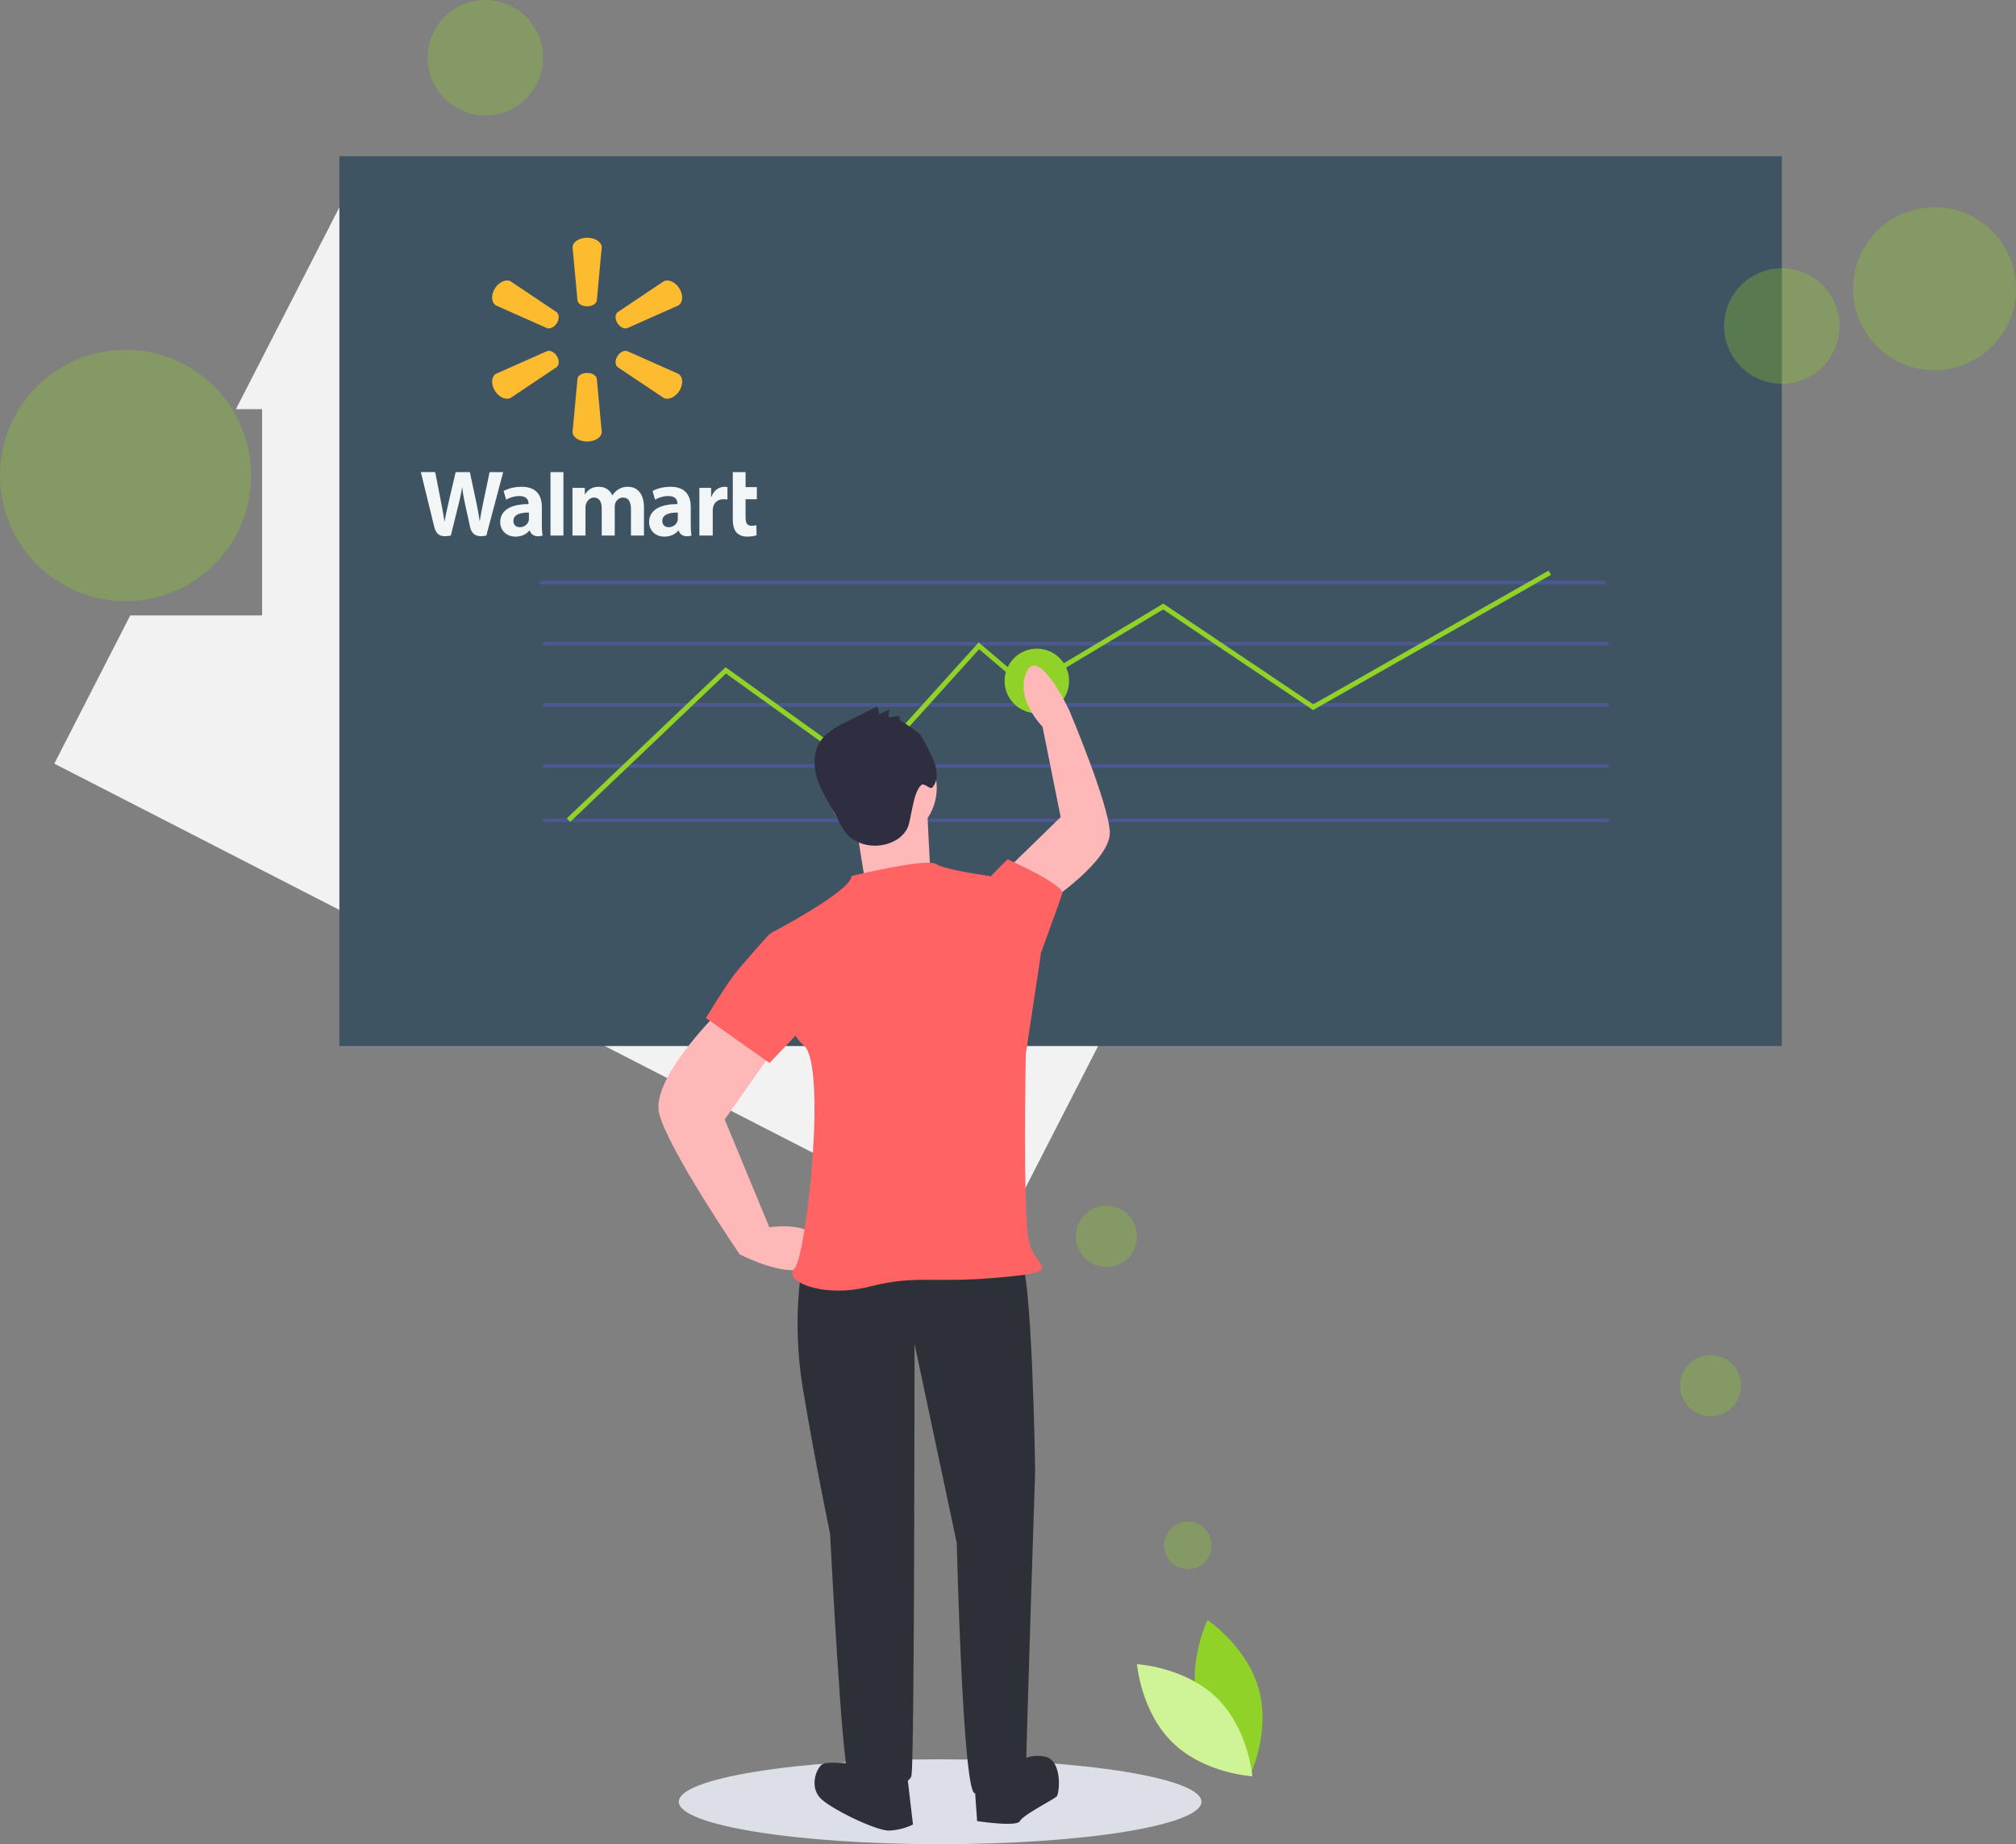 <svg xmlns="http://www.w3.org/2000/svg" width="564" height="516" viewBox="0 0 564 516">
    <rect x="0" y="0" width="564" height="516" fill="#808080" stroke="none"/>
    <g fill="none" fill-rule="nonzero">
        <g>
            <path fill="#F2F2F2" d="M102.262 43.713L66.007 114.48h7.318v57.707H36.441l-21.25 41.476L278.486 348.75l87.07-169.95z"/>
            <path fill="#3F5463" d="M94.949 43.713h403.535v248.972H94.949z"/>
            <path fill="#6C63FF" d="M150.97 162.497h298.141v1H150.97zM151.919 179.602H450.06v1H151.919zM151.919 213.812H450.06v1H151.919zM151.919 229.017H450.06v1H151.919zM151.919 196.707H450.06v1H151.919z" opacity=".3"/>
            <ellipse cx="263.01" cy="504.122" fill="#DCDFE6" rx="73.111" ry="11.878"/>
            <path fill="#91D229" d="M159.514 229.967l-.948-.995 44.416-42.296 39.154 28.138 31.662-35.072 13.884 11.79 37.767-22.64 41.95 28.17 65.84-37.416.68 1.194-66.58 37.838-41.932-28.158-37.864 22.697-13.618-11.565-31.593 34.995-39.227-28.19zM335.205 477.448c3.256 12.07 14.407 19.546 14.407 19.546s5.873-12.095 2.617-24.165c-3.256-12.071-14.406-19.547-14.406-19.547s-5.873 12.095-2.618 24.166z"/>
            <path fill="#CFF495" d="M340.36 475.023c8.915 8.66 10.004 21.971 10.004 21.971s-13.365-.728-22.28-9.387c-8.914-8.66-10.003-21.972-10.003-21.972s13.364.729 22.28 9.388z"/>
            <ellipse cx="541.212" cy="80.773" fill="#91D229" opacity=".308" rx="22.788" ry="22.807"/>
            <ellipse cx="35.131" cy="133.039" fill="#91D229" opacity=".308" rx="35.131" ry="35.16"/>
            <ellipse cx="498.485" cy="91.227" fill="#91D229" opacity=".308" rx="16.141" ry="16.155"/>
            <ellipse cx="135.778" cy="16.155" fill="#91D229" opacity=".308" rx="16.141" ry="16.155"/>
            <ellipse cx="478.545" cy="387.713" fill="#91D229" opacity=".308" rx="8.545" ry="8.552"/>
            <ellipse cx="332.323" cy="432.376" fill="#91D229" opacity=".308" rx="6.646" ry="6.652"/>
            <ellipse cx="309.535" cy="345.901" fill="#91D229" opacity=".308" rx="8.545" ry="8.552"/>
            <ellipse cx="290.071" cy="190.53" fill="#91D229" rx="9.02" ry="9.028"/>
            <path fill="#2D3036" d="M232.225 352.353l-7.594.844s-3.375 15.192 0 35.449c3.375 20.257 7.594 40.513 7.594 40.513s3.374 65.835 5.062 66.679c1.687.844 16.874 5.908 17.717.844.844-5.065.844-120.697.844-120.697l11.812 55.706s1.687 70.055 5.062 70.055 14.343-.844 14.343-6.752c0-5.909 2.531-83.56 2.531-83.56s-.844-57.393-4.219-59.082c-3.374-1.688-53.152 0-53.152 0z"/>
            <path fill="#2D3036" d="M239.433 493.57s-7.57-.847-9.253 0c-1.682.846-4.205 6.774 0 10.161 4.206 3.387 15.14 8.468 18.505 8.468a17.307 17.307 0 0 0 6.73-1.694l-1.683-14.395-14.3-2.54zM272.505 497.49l.855 12.044s11.118 1.72 11.973 0c.856-1.72 9.408-6.022 10.263-6.882.855-.86 1.71-10.323-3.42-11.184-5.132-.86-6.843 1.72-6.843 1.72l-12.828 4.302z"/>
            <path fill="#FFB8B8" d="M201.909 282.232s-19.99 19.27-17.49 29.324c2.498 10.055 22.487 39.379 22.487 39.379s19.156 10.054 21.655 0c2.498-10.054-13.326-7.54-13.326-7.54l-12.494-30.163 14.16-20.108-14.992-10.892zM292.783 252.773s18.114-11.896 17.695-20.07c-.42-8.172-11.34-33.943-11.34-33.943s-8.542-18.139-11.938-10.726c-3.396 7.413 4.463 15.304 4.463 15.304l5.073 25.28-13.787 13.433 9.834 10.722z"/>
            <ellipse cx="246.869" cy="220.464" fill="#FFB8B8" rx="15.192" ry="15.204"/>
            <path fill="#FFB8B8" d="M239.273 229.484l2.506 15.687 18.383-3.302s-.836-15.688-.836-17.339c0-1.651-20.053 4.954-20.053 4.954z"/>
            <path fill="#FF6363" d="M238.228 245.094s21.011-5.069 23.533-3.379c2.521 1.69 15.128 3.38 15.128 3.38l14.288 21.965-4.203 27.879s-.84 44.776.84 52.38c1.682 7.603 10.927 8.447-8.404 10.137-19.33 1.69-22.692-.845-36.14 2.535-13.447 3.379-24.373-1.69-21.011-5.07 3.362-3.379 9.245-57.448 2.521-62.517-6.723-5.068-9.245-31.258-9.245-31.258s22.693-11.828 22.693-16.052z"/>
            <path fill="#FF6363" d="M274.404 247.995l2.483-2.525 4.965-5.05s16.137 7.154 15.31 9.68c-.828 2.524-6.207 17.253-6.207 17.253l-7.448 2.525-9.103-21.883zM225.44 263.006l-10.161-1.68s-7.622 8.398-10.162 11.757c-2.541 3.359-7.622 11.757-7.622 11.757l17.784 12.596 13.55-14.276-3.388-20.154z"/>
            <path fill="#2F2E41" d="M251.796 201.59l-.154-1.22a9.348 9.348 0 0 0-3.007.479 5.07 5.07 0 0 1 .186-2.192 9.552 9.552 0 0 0-2.784 1.226l-.607-2.226-8.344 4.168c-2.996 1.496-6.154 3.14-7.866 6.045-1.909 3.24-1.577 7.402-.272 10.935 1.305 3.533 3.474 6.66 5.212 9.997a25.053 25.053 0 0 0 2.368 4.084c3.15 3.98 9.281 4.783 13.722 2.382a8 8 0 0 0 3.802-3.965c.324-1.077.578-2.174.76-3.284.55-2.274 1.187-6.967 3.01-8.406.801-.633 2.391 1.466 3.056.686 1.708-2.003 1.35-5.092.289-7.511a55.086 55.086 0 0 0-3.56-7.038c-.574-.907-5.83-4.306-5.81-4.16z"/>
        </g>
        <path fill="#FDBB30" d="M164.256 85.713c1.398 0 2.55-.694 2.705-1.592l1.38-14.917c0-1.474-1.807-2.685-4.08-2.685-2.272 0-4.078 1.21-4.078 2.685l1.38 14.917c.151.897 1.303 1.592 2.697 1.592h-.004m-8.44 4.66c.702-1.156.649-2.455-.09-3.032l-12.835-8.6c-1.335-.739-3.336.15-4.471 2.031-1.14 1.88-.938 3.978.393 4.716l14.212 6.322c.889.314 2.1-.291 2.796-1.446l-.005.009m16.887-.008c.7 1.154 1.905 1.76 2.795 1.445l14.211-6.321c1.34-.738 1.53-2.837.401-4.716-1.141-1.88-3.146-2.77-4.476-2.032l-12.836 8.601c-.734.576-.788 1.876-.09 3.031l-.005-.008m-8.447 13.982c1.398 0 2.55.689 2.705 1.587l1.38 14.915c0 1.48-1.807 2.687-4.08 2.687-2.272 0-4.078-1.208-4.078-2.687l1.38-14.915c.151-.898 1.303-1.587 2.697-1.587h-.004m8.447-4.66c.7-1.158 1.905-1.759 2.795-1.44l14.211 6.317c1.34.739 1.53 2.84.401 4.72-1.141 1.873-3.146 2.766-4.476 2.03l-12.836-8.594c-.734-.58-.788-1.881-.09-3.036h-.006m-16.886.001c.702 1.154.649 2.455-.09 3.036l-12.835 8.593c-1.335.737-3.336-.156-4.471-2.03-1.14-1.88-.938-3.98.393-4.72l14.212-6.316c.889-.319 2.1.282 2.796 1.44h-.005"/>
        <path fill="#F2F6F7" d="M189.627 145.078c0 .246-.022.5-.09.722-.28.924-1.24 1.705-2.443 1.705-1.003 0-1.8-.567-1.8-1.764 0-1.833 2.027-2.339 4.334-2.326v1.663zm3.618-3.193c0-3.022-1.297-5.68-5.68-5.68-2.25 0-4.035.628-5.01 1.189l.714 2.43c.89-.56 2.31-1.024 3.654-1.024 2.223-.006 2.587 1.253 2.587 2.06v.19c-4.846-.007-7.91 1.663-7.91 5.066 0 2.079 1.56 4.026 4.273 4.026 1.666 0 3.062-.662 3.898-1.724h.082s.553 2.305 3.604 1.423c-.159-.958-.211-1.981-.211-3.212v-4.744zm-75.508-9.796s3.167 12.917 3.673 15.013c.59 2.447 1.653 3.348 4.717 2.74l1.977-8.008c.501-1.99.837-3.41 1.16-5.432h.056c.227 2.044.549 3.448.961 5.438 0 0 .805 3.636 1.218 5.545.413 1.908 1.563 3.112 4.564 2.456l4.712-17.753h-3.803l-1.61 7.676c-.432 2.234-.824 3.98-1.127 6.024h-.054c-.275-2.025-.625-3.701-1.064-5.878l-1.675-7.822h-3.963l-1.791 7.625c-.508 2.318-.983 4.188-1.284 6.163h-.055c-.31-1.86-.721-4.211-1.167-6.454 0 0-1.064-5.454-1.438-7.334l-4.007.001zm30.232 12.99c0 .245-.022.498-.09.72-.28.925-1.242 1.706-2.445 1.706-1.002 0-1.798-.567-1.798-1.764 0-1.833 2.026-2.339 4.333-2.326v1.663zm3.617-3.194c0-3.022-1.297-5.68-5.679-5.68-2.25 0-4.037.628-5.011 1.189l.713 2.43c.89-.56 2.31-1.024 3.654-1.024 2.224-.006 2.589 1.253 2.589 2.06v.19c-4.849-.007-7.91 1.663-7.91 5.066 0 2.079 1.559 4.026 4.269 4.026 1.669 0 3.064-.662 3.9-1.724h.082s.554 2.305 3.605 1.423c-.16-.958-.212-1.981-.212-3.212v-4.744zm6.038 4.188v-13.984h-3.622v17.753h3.622v-3.769zm47.386-13.984v13.096c0 1.806.342 3.07 1.072 3.844.64.677 1.69 1.115 2.949 1.115 1.071 0 2.125-.204 2.622-.387l-.047-2.817a5.56 5.56 0 0 1-1.376.163c-1.234 0-1.647-.788-1.647-2.408v-5.011h3.154v-3.397h-3.154v-4.198h-3.573zm-9.35 4.416v13.337h3.737v-6.829c0-.369.023-.69.081-.984.277-1.432 1.376-2.345 2.954-2.345.433 0 .742.047 1.078.094v-3.491a3.656 3.656 0 0 0-.823-.082c-1.394 0-2.981.895-3.647 2.816h-.1v-2.516h-3.28zm-35.5 0v13.337h3.64v-7.82c0-.368.044-.756.172-1.092.301-.788 1.038-1.71 2.212-1.71 1.47 0 2.156 1.236 2.156 3.02v7.601h3.638v-7.916c0-.35.048-.772.152-1.08.299-.897 1.092-1.626 2.184-1.626 1.49 0 2.204 1.215 2.204 3.315v7.307h3.64v-7.856c0-4.142-2.113-5.782-4.498-5.782-1.056 0-1.89.263-2.644.724-.634.388-1.202.938-1.698 1.662h-.053c-.576-1.438-1.93-2.385-3.693-2.385-2.266 0-3.284 1.143-3.902 2.113h-.054v-1.812h-3.456z"/>
    </g>
</svg>
